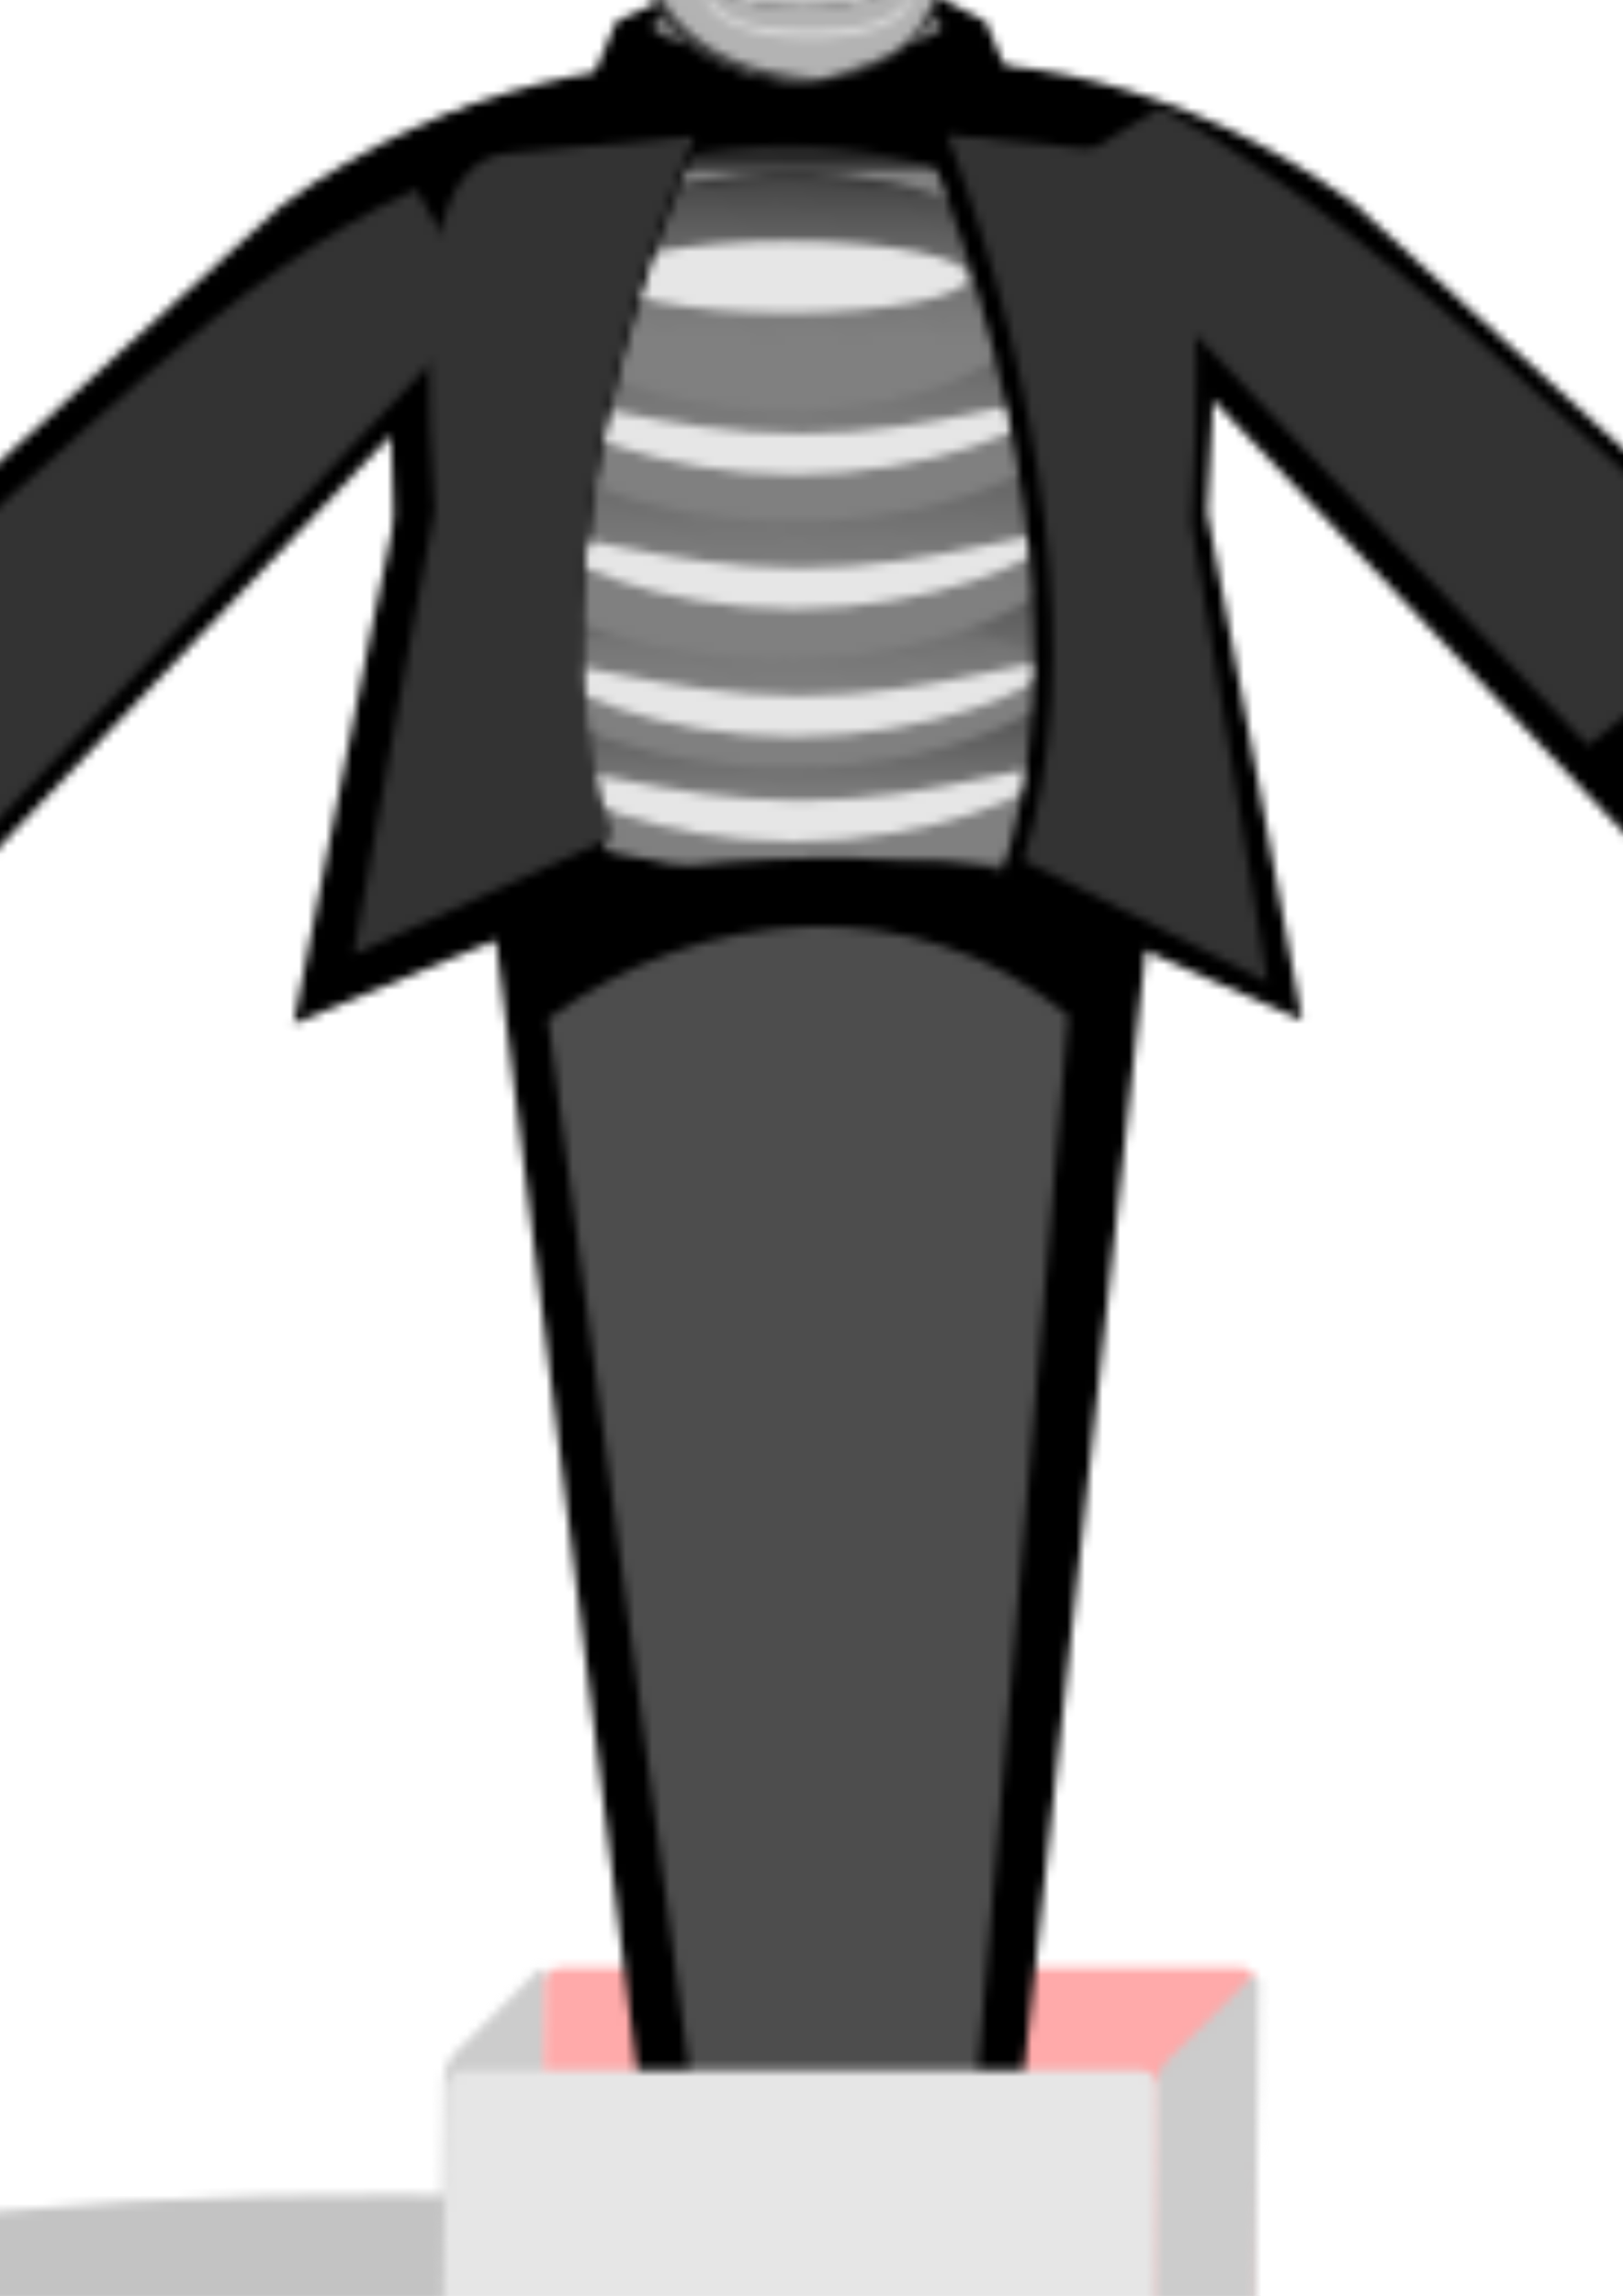 <svg xmlns="http://www.w3.org/2000/svg" viewBox="0 0 744.09 1052.4"><defs><filter id="m" height="2.123" width="1.155" y="-.562" x="-.077"><feGaussianBlur stdDeviation="10.431"/></filter><filter id="x" height="1.444" width="1.396" y="-.222" x="-.198"><feGaussianBlur stdDeviation="2.251"/></filter><filter id="w"><feGaussianBlur stdDeviation="1.408"/></filter><filter id="v" height="1.321" width="1.115" y="-.161" x="-.058"><feGaussianBlur stdDeviation="6.523"/></filter><filter id="C" height="1.966" width="1.048" y="-.483" x="-.024"><feGaussianBlur stdDeviation="1.764"/></filter><filter id="D" height="2.836" width="1.384" y="-.918" x="-.192"><feGaussianBlur stdDeviation="10.818"/></filter><filter id="s"><feGaussianBlur stdDeviation="1.605"/></filter><filter id="b" height="3.286" width="1.478" y="-1.143" x="-.239"><feGaussianBlur stdDeviation="13.471"/></filter><filter id="z" height="1.668" width="1.545" y="-.334" x="-.272"><feGaussianBlur stdDeviation="10.622"/></filter><filter id="A" height="1.55" width="18.794" y="-.275" x="-8.897"><feGaussianBlur stdDeviation="14.015"/></filter><filter id="B" height="2.554" width="1.563" y="-.777" x="-.281"><feGaussianBlur stdDeviation="24.901"/></filter><filter id="u" height="1.146" width="1.202" y="-.073" x="-.101"><feGaussianBlur stdDeviation="1.609"/></filter><filter id="E" width="1.202" y="-.073" x="-.101" height="1.146" color-interpolation-filters="sRGB"><feGaussianBlur stdDeviation="1.609"/></filter><filter id="F" width="1.115" y="-.161" x="-.058" height="1.321" color-interpolation-filters="sRGB"><feGaussianBlur stdDeviation="6.523"/></filter><filter id="G" color-interpolation-filters="sRGB"><feGaussianBlur stdDeviation="1.408"/></filter><filter id="H" width="1.396" y="-.222" x="-.198" height="1.444" color-interpolation-filters="sRGB"><feGaussianBlur stdDeviation="2.251"/></filter><filter id="I" color-interpolation-filters="sRGB"><feGaussianBlur stdDeviation=".276"/></filter><filter id="r"><feGaussianBlur stdDeviation=".501"/></filter><filter id="J" height="1.592" width="1.206" y="-.296" x="-.103"><feGaussianBlur stdDeviation="13.117"/></filter><filter id="h"><feGaussianBlur stdDeviation="9.327"/></filter><filter id="l" height="3.431" width="1.417" y="-1.215" x="-.208"><feGaussianBlur stdDeviation="18.23"/></filter><filter id="y"><feGaussianBlur stdDeviation=".276"/></filter><filter id="n" width="1.155" y="-.562" x="-.077" height="2.123" color-interpolation-filters="sRGB"><feGaussianBlur stdDeviation="10.431"/></filter><filter id="o" width="1.155" y="-.562" x="-.077" height="2.123" color-interpolation-filters="sRGB"><feGaussianBlur stdDeviation="10.431"/></filter><filter id="p" width="1.155" y="-.562" x="-.077" height="2.123" color-interpolation-filters="sRGB"><feGaussianBlur stdDeviation="10.431"/></filter><filter id="g" height="1.27" width="1.274" y="-.135" x="-.137"><feGaussianBlur stdDeviation="26.057"/></filter><filter id="q" height="2.318" width="1.351" y="-.659" x="-.175"><feGaussianBlur stdDeviation="13.728"/></filter><filter id="L" height="1.174" width="1.44" y="-.087" x="-.22"><feGaussianBlur stdDeviation="18.16"/></filter><filter id="K" height="1.132" width="1.357" y="-.066" x="-.178"><feGaussianBlur stdDeviation="14.274"/></filter><filter id="M" height="1.248" width="1.232" y="-.124" x="-.116"><feGaussianBlur stdDeviation="22.333"/></filter><filter id="N" width="1.232" y="-.124" x="-.116" height="1.248" color-interpolation-filters="sRGB"><feGaussianBlur stdDeviation="22.333"/></filter><filter id="O" height="1.292" width="1.675" y="-.146" x="-.337"><feGaussianBlur stdDeviation="48.081"/></filter><filter id="e" height="1.607" width="1.32" y="-.304" x="-.16"><feGaussianBlur stdDeviation="29.397"/></filter><filter id="f" height="5.994" width="1.425" y="-2.497" x="-.213"><feGaussianBlur stdDeviation="24.971"/></filter><filter id="c" width="1.32" y="-.304" x="-.16" height="1.607" color-interpolation-filters="sRGB"><feGaussianBlur stdDeviation="29.397"/></filter><filter id="d" width="1.425" y="-2.497" x="-.213" height="5.994" color-interpolation-filters="sRGB"><feGaussianBlur stdDeviation="24.971"/></filter><filter id="a" height="1.964" width="1.038" y="-.482" x="-.019"><feGaussianBlur stdDeviation="12.907"/></filter><linearGradient id="t" y2="88.506" gradientUnits="userSpaceOnUse" x2="182.77" gradientTransform="translate(105.19 -31.035)" y1="250.84" x1="182.13"><stop offset="0" stop-color="#b3b3b3"/><stop offset="1" stop-color="#b3b3b3" stop-opacity="0"/></linearGradient><linearGradient id="i" y2="528.36" gradientUnits="userSpaceOnUse" x2="-41" gradientTransform="translate(140.52 -74.015)" y1="818.36" x1="-50"><stop offset="0" stop-color="gray"/><stop offset="1" stop-color="gray" stop-opacity="0"/></linearGradient><linearGradient id="j" y2="528.36" gradientUnits="userSpaceOnUse" x2="-41" gradientTransform="translate(137.88 -57.646)" y1="818.36" x1="-50"><stop offset="0" stop-color="gray"/><stop offset="1" stop-color="gray" stop-opacity="0"/></linearGradient><linearGradient id="k" y2="528.36" gradientUnits="userSpaceOnUse" x2="-41" gradientTransform="translate(170.74 -74.015)" y1="818.36" x1="-50"><stop offset="0" stop-color="gray"/><stop offset="1" stop-color="gray" stop-opacity="0"/></linearGradient><pattern id="P" width="284.138" patternUnits="userSpaceOnUse" patternTransform="matrix(4.048 0 0 3.89 -281.87 -306.62)" height="409.033"><path transform="matrix(.321 -.062 1.314 .227 -1273.738 145.613)" d="M444.06 979.53c0 22.26-88.01 40.305-196.58 40.305S50.9 1001.79 50.9 979.53s88.01-40.305 196.58-40.305 196.58 18.045 196.58 40.305z" opacity=".486" filter="url(#a)" stroke-width="100"/><path transform="matrix(.789 0 0 .646 -74.071 -23.48)" d="M310.69 94.98c0 6.455-27.383-4.87-64.767-4.87-37.383 0-70.611 11.324-70.611 4.87 0-6.455 30.305-26.296 67.689-26.296 37.383 0 67.689 19.842 67.689 26.296z" filter="url(#b)" stroke-width="100" fill="#fff"/><path transform="matrix(.004 -.378 -.259 .268 30.785 6.276)" d="M-1260.6-406.05h164.4a5.005 5.005 0 015.016 5.016v35.113a5.005 5.005 0 01-5.016 5.016h-164.4a5.005 5.005 0 01-5.016-5.016v-35.113a5.005 5.005 0 015.016-5.016z" stroke-width="100" fill="#ccc"/><path transform="matrix(.004 -.378 -.367 -0 30.785 6.276)" d="M-975.7-502.28h165.46a4.883 4.883 0 014.893 4.893v209.71a4.883 4.883 0 01-4.893 4.893H-975.7a4.883 4.883 0 01-4.893-4.893v-209.71a4.883 4.883 0 014.893-4.893z" stroke-width="100" fill="#faa"/><path transform="matrix(.004 -.378 -.259 .268 30.785 6.276)" d="M-1486.4-720.97h164.4a5.005 5.005 0 015.016 5.016v35.113a5.005 5.005 0 01-5.016 5.016h-164.4a5.005 5.005 0 01-5.016-5.016v-35.113a5.005 5.005 0 015.016-5.016z" stroke-width="100" fill="#ccc"/><g stroke-width="100"><path d="M-550-67.638c33.333-40 41.333-54 80-14 33.454-51.806 91.758-36.367 120-10 39.651-24.728 79.532-53.369 114 10 28-16.735 92-55.912 120-2l4.528 45.959c117.73 97.305-21.65 134.25-28.53 174.04l-48 44c-112.99 35.16-212.55 37.171-304 6-32.919-35.484-95.251-103.82-93.731-120.07 8.345-89.243 24.442-92.119 35.731-133.93z" fill="#999" transform="matrix(.026 .04 .056 -.041 59.354 184.322)"/><path d="M-518.41-39.095c28.218-30.339 34.991-40.958 67.724-10.619 28.32-39.294 77.678-27.584 101.59-7.585 33.566-18.756 67.328-40.479 96.507 7.585 23.704-12.694 77.883-42.408 101.59-1.517l3.833 34.859c99.668 73.804-18.325 101.83-24.15 132.01l-40.636 33.373-257.35 4.55c-27.868-26.913-80.635-78.742-79.349-91.07 7.065-67.688 20.691-69.87 30.248-101.58z" filter="url(#c)" fill="#ccc" transform="matrix(.026 .04 .056 -.041 59.354 184.322)"/><path transform="matrix(.026 .04 .03 -.022 64.56 181.509)" d="M-210 126.36c0 6.627-63.128 12-141 12s-141-5.373-141-12 63.128-12 141-12 141 5.373 141 12z" filter="url(#d)" fill="#fff"/></g><g stroke-width="100"><path d="M-550-67.638c33.333-40 41.333-54 80-14 33.454-51.806 91.758-36.367 120-10 39.651-24.728 79.532-53.369 114 10 28-16.735 92-55.912 120-2l4.528 45.959c117.73 97.305-21.65 134.25-28.53 174.04l-48 44c-112.99 35.16-212.55 37.171-304 6-32.919-35.484-95.251-103.82-93.731-120.07 8.345-89.243 24.442-92.119 35.731-133.93z" fill="#999" transform="matrix(-.028 .041 -.055 -.042 263.172 184.798)"/><path d="M-518.41-39.095c28.218-30.339 34.991-40.958 67.724-10.619 28.32-39.294 77.678-27.584 101.59-7.585 33.566-18.756 67.328-40.479 96.507 7.585 23.704-12.694 77.883-42.408 101.59-1.517l3.833 34.859c99.668 73.804-18.325 101.83-24.15 132.01l-40.636 33.373-257.35 4.55c-27.868-26.913-80.635-78.742-79.349-91.07 7.065-67.688 20.691-69.87 30.248-101.58z" filter="url(#e)" fill="#ccc" transform="matrix(-.028 .041 -.055 -.042 263.172 184.798)"/><path transform="matrix(-.028 .041 -.03 -.023 258.01 181.897)" d="M-210 126.36c0 6.627-63.128 12-141 12s-141-5.373-141-12 63.128-12 141-12 141 5.373 141 12z" filter="url(#f)" fill="#fff"/></g><path d="M269.85 222.12h156.08c62.2-.315 25.667 132.07 48.746 231.88-85.853 15.923-187.97 18.971-262.38-1.354 37.064-95.092-12.55-208.39 57.551-230.53z" stroke-width="100" transform="matrix(.367 0 0 .378 30.785 6.276)"/><path transform="matrix(.166 0 0 .178 189.959 24.272)" d="M-352 418.36h322c110.52-.564 40.021 279.71 68 464l-442-14.968c19.321-184.78-72.558-409.35 52-449.03z" filter="url(#g)" stroke-width="100" fill="gray"/><g stroke-width="100"><g transform="matrix(.164 0 0 .181 166.312 19.357)" filter="url(#h)"><path transform="matrix(.981 0 0 .559 2.23 427.21)" d="M172 673.36c0 80.081-95.363 145-213 145s-213-64.919-213-145 95.363-145 213-145 213 64.919 213 145z"/><path transform="matrix(1 0 0 .717 0 231.4)" d="M172 673.36c0 80.081-95.363 145-213 145s-213-64.919-213-145 95.363-145 213-145 213 64.919 213 145z"/><path transform="matrix(1 0 0 .717 -5 165.4)" d="M172 673.36c0 80.081-95.363 145-213 145s-213-64.919-213-145 95.363-145 213-145 213 64.919 213 145z"/><path transform="matrix(1 0 0 .717 3 81.399)" d="M172 673.36c0 80.081-95.363 145-213 145s-213-64.919-213-145 95.363-145 213-145 213 64.919 213 145z"/><path transform="matrix(.808 0 0 .559 -9.892 145.21)" d="M172 673.36c0 80.081-95.363 145-213 145s-213-64.919-213-145 95.363-145 213-145 213 64.919 213 145z"/></g><path transform="matrix(.171 0 0 .108 166.587 93.428)" d="M172 673.36c0 80.081-95.363 145-213 145s-213-64.919-213-145 95.363-145 213-145 213 64.919 213 145z" fill="url(#i)"/><path transform="matrix(.174 0 0 .139 166.2 55.542)" d="M172 673.36c0 80.081-95.363 145-213 145s-213-64.919-213-145 95.363-145 213-145 213 64.919 213 145z" fill="url(#j)"/><path transform="matrix(.174 0 0 .139 165.329 42.772)" d="M172 673.36c0 80.081-95.363 145-213 145s-213-64.919-213-145 95.363-145 213-145 213 64.919 213 145z" fill="url(#j)"/><path transform="matrix(.174 0 0 .139 166.721 26.519)" d="M172 673.36c0 80.081-95.363 145-213 145s-213-64.919-213-145 95.363-145 213-145 213 64.919 213 145z" fill="url(#j)"/><path transform="matrix(.141 0 0 .108 164.477 38.865)" d="M172 673.36c0 80.081-95.363 145-213 145s-213-64.919-213-145 95.363-145 213-145 213 64.919 213 145z" fill="url(#k)"/><path transform="matrix(.195 0 0 .235 70.536 -1.902)" d="M558 482.36c0 9.941-47.01 18-105 18s-105-8.059-105-18 47.01-18 105-18 105 8.059 105 18z" filter="url(#l)" fill="#e6e6e6"/><path d="M-20 570.36c0 11.046-74.436 42-163.91 42-89.47 0-160.09-30.954-160.09-42s74.436 17 163.91 17c89.47 0 160.09-28.046 160.09-17z" filter="url(#m)" fill="#e6e6e6" transform="matrix(.174 0 0 .193 191.613 16.574)"/><path d="M-20 652.36c0 11.046-74.436 42-163.91 42-89.47 0-160.09-30.954-160.09-42s74.436 17 163.91 17c89.47 0 160.09-28.046 160.09-17z" filter="url(#n)" fill="#e6e6e6" transform="matrix(.174 0 0 .193 191.613 16.574)"/><path d="M-20 794.36c0 11.046-74.436 42-163.91 42-89.47 0-160.09-30.954-160.09-42s74.436 17 163.91 17c89.47 0 160.09-28.046 160.09-17z" filter="url(#o)" fill="#e6e6e6" transform="matrix(.174 0 0 .193 191.613 16.574)"/><path d="M-20 730.36c0 11.046-74.436 42-163.91 42-89.47 0-160.09-30.954-160.09-42s74.436 17 163.91 17c89.47 0 160.09-28.046 160.09-17z" filter="url(#p)" fill="#e6e6e6" transform="matrix(.174 0 0 .193 191.613 16.574)"/></g><path d="M257.18 471.54c80.966-17.924 149.37-14.302 204.05 0l-44.607 414.51c-72.101 40.275-82.307 13.537-108.19 0l-51.25-414.51zM523.48 255.22c-52.52-38.92-112.76-48.18-140.17-41.54l229.76 244.26 54.2-70.57-143.79-132.15z" stroke-width="100" transform="matrix(.367 0 0 .378 30.785 6.276)"/><path d="M296.09 198.56c53.148-25.956 65.803-25.956 113.89 0l18.982 45.082c-52.078-29.95-102.29-21.678-151.85 0l18.982-45.082z" stroke-width="100" transform="matrix(.367 0 0 .378 30.785 6.276)"/><path transform="matrix(.174 0 0 .124 94.137 33.138)" d="M472 393.36c0 13.807-42.085 25-94 25s-94-11.193-94-25 42.085-25 94-25 94 11.193 94 25z" stroke-width="100" fill="gray"/><path transform="matrix(.109 0 0 .081 118.46 49.786)" d="M472 393.36c0 13.807-42.085 25-94 25s-94-11.193-94-25 42.085-25 94-25 94 11.193 94 25z" filter="url(#q)" stroke-width="100" fill="#e6e6e6"/><path d="M-15.363 120.9c5.822-8.55 32.759-39.466 63.512-7.82 21.174 1.574 4.229 20.172 35.739 2.36 24.358-33.963 52.663-8.665 64.327 5.46 1.723 0 3.11 1.315 3.11 2.947 13.127 15.2 14.681 72.609 9.354 89.558 0 1.632-2.65.478-4.373.478-15.27 96.996-151.97 93.314-180.17 16.805-1.723 0-.495-1.26-.495-2.893-8.223-14.712-3.15-85.601 5.887-103.95 0-1.633 1.387-2.948 3.11-2.948z" stroke-width="100" fill="#fff" transform="matrix(.19 0 0 .217 147.511 25.953)"/><path d="M383.96 258.63c12.5 76.41-58.42 125.99-146.38 125.52-85.38-.46-162.18-50.08-151.26-120.78 31.947 62.211 47.438 95.377 156.22 97.747 59.839.264 130.83-16.776 141.43-102.48z" transform="matrix(.114 0 0 .133 133.031 37.502)" filter="url(#r)" stroke-width="100" fill="#333"/><path d="M153.42 218.76C175.31 87.77 105.9 89.62 86.823 115.04c-1.651 2.2-14.187 16.822-30.807 5.068-102.58-72.545-75.603 123.9-75.878 108.12-.04-2.317 2.053-2.15-.282-1.44-155.59 47.28-30.62-107.86 2.023-130.79 57.776-40.6 98.524-46.803 158.58-11.412 87.788 51.731 160.98 169.33 15.255 135.12" stroke-width="100" transform="matrix(.19 0 0 .217 147.511 25.953)"/><path transform="matrix(.228 0 0 .258 119.142 22.422)" d="M254.24 196.65c-13.716 46.002-23.49 45.217-58.481 56.679-5.217 1.709-11.519.47-18.098-.247-66.892-7.281-74.561-54.055-70.133-49.525 1.267 1.296-3.05-2.614-4.917-2.053-112.64 33.8-17.097-82.463 3.501-97.632 68.41-50.38 88.755-36.15 133.07-13.074 61.056 31.794 130.32 130.89 17.375 104.26" filter="url(#s)" stroke-width="100" fill="url(#t)"/><g stroke-width="100"><path d="M6.364 61.706c0 24.213-15.196 43.841-33.941 43.841s-33.941-19.628-33.941-43.841 15.196-43.841 33.941-43.841S6.364 37.493 6.364 61.706z" fill="#ccc" transform="matrix(.086 0 0 .112 154.426 51.1)"/><path transform="matrix(.127 0 0 .159 155.955 48.65)" d="M-12.021 61.352c0 14.645-8.548 26.517-19.092 26.517s-19.092-11.872-19.092-26.517 8.548-26.517 19.092-26.517 19.092 11.872 19.092 26.517z" filter="url(#u)" fill="#e6e6e6"/><path transform="matrix(.013 0 0 .041 147.444 47.841)" d="M484.05 254.71c0 26.895-60.829 48.697-135.86 48.697-75.036 0-135.86-21.802-135.86-48.697s60.829-48.697 135.86-48.697c75.036 0 135.86 21.802 135.86 48.697z" filter="url(#v)" fill="#e6e6e6"/><g><path transform="matrix(.038 0 0 .044 138.533 48.723)" d="M410.03 253.73c0 26.895-22.674 48.697-50.645 48.697-27.97 0-50.645-21.802-50.645-48.697s22.674-48.697 50.645-48.697c27.97 0 50.645 21.802 50.645 48.697z" filter="url(#w)" fill="#241c1c"/><path transform="matrix(.049 0 0 .063 134.65 44.264)" d="M376.91 253.24c0 6.724-6.105 12.174-13.635 12.174-7.53 0-13.635-5.45-13.635-12.174 0-6.724 6.105-12.174 13.635-12.174 7.53 0 13.635 5.45 13.635 12.174z" filter="url(#x)" fill="#ccc"/><path transform="matrix(.04 0 0 .051 143.236 52.739)" d="M234.72 148.06c0 2.958-2.834 5.357-6.33 5.357s-6.331-2.399-6.331-5.357 2.834-5.357 6.33-5.357 6.331 2.399 6.331 5.357z" filter="url(#y)" fill="#fff"/></g></g><path d="M37.991 193.89c-2.86-6.407-.918-12.409 4.999-17.487 6.63-5.692 5.77-20.78 11.146-27.826 4.236-5.552 9.669 1.138 14.848.927 6.904-.28 12.189-7.344 17.483 1.033 4.958 7.845 7.374 15.933 9.88 24.912 1.453 5.207 10.6 6.65 4.555 17.276-9.832 7.227-15.904 11.244-30.422 4.078-14.254 7.712-22.633 3.89-32.49-2.912z" stroke-width="100" transform="matrix(.19 0 0 .217 147.511 25.953)"/><path d="M199.01 223.39c-4.04-8.945-1.297-17.325 7.06-24.416 9.366-7.947 8.15-29.013 15.743-38.851 5.984-7.752 13.657 1.589 20.972 1.294 9.752-.392 17.216-10.253 24.695 1.443 7.003 10.952 10.416 22.245 13.955 34.782 2.053 7.27 14.972 9.283 6.434 24.12-13.888 10.09-22.464 15.698-42.97 5.693-20.134 10.768-31.968 5.431-45.889-4.065z" transform="matrix(.13 0 0 .133 128.872 37.502)" filter="url(#z)" stroke-width="100" fill="gray"/><path transform="matrix(.004 -.227 .039 -.001 157.269 161.058)" d="M443.14 50.422c0 4.707-5.996 8.522-13.392 8.522-7.396 0-13.392-3.815-13.392-8.522s5.996-8.522 13.392-8.522c7.396 0 13.392 3.815 13.392 8.522z" filter="url(#A)" stroke-width="100" fill="#fff"/><path transform="matrix(.114 0 0 .133 92.7 44.815)" d="M701.24 224.03c0 21.247-47.529 38.471-106.16 38.471-58.63 0-106.16-17.224-106.16-38.471s47.529-38.471 106.16-38.471c58.63 0 106.16 17.224 106.16 38.471z" stroke-width="100"/><g transform="matrix(.114 0 0 .133 133.031 37.502)" filter="url(#B)" fill="#ccc"><path transform="translate(-353.54 55.515)" d="M701.24 224.03c0 21.247-47.529 38.471-106.16 38.471-58.63 0-106.16-17.224-106.16-38.471s47.529-38.471 106.16-38.471c58.63 0 106.16 17.224 106.16 38.471z" stroke-width="100"/></g><path transform="matrix(.114 0 0 .133 133.031 37.502)" d="M325.3 281.49c0 2.42-39.898 4.383-89.115 4.383s-89.115-1.962-89.115-4.383 39.898-4.383 89.115-4.383 89.115 1.962 89.115 4.383z" filter="url(#C)" stroke-width="100" fill="#1a1a1a"/><path d="M310.69 94.98c0 6.455-27.383-4.87-64.767-4.87-37.383 0-70.611 11.324-70.611 4.87 0-6.455 30.305-26.296 67.689-26.296 37.383 0 67.689 19.842 67.689 26.296z" transform="matrix(.093 0 0 .051 137.46 68.274)" filter="url(#D)" stroke-width="100" fill="#fff"/><g stroke-width="100"><path d="M6.364 61.706c0 24.213-15.196 43.841-33.941 43.841s-33.941-19.628-33.941-43.841 15.196-43.841 33.941-43.841S6.364 37.493 6.364 61.706z" fill="#ccc" transform="matrix(.086 0 0 .112 171.587 50.887)"/><path transform="matrix(.127 0 0 .159 173.116 48.437)" d="M-12.021 61.352c0 14.645-8.548 26.517-19.092 26.517s-19.092-11.872-19.092-26.517 8.548-26.517 19.092-26.517 19.092 11.872 19.092 26.517z" filter="url(#E)" fill="#e6e6e6"/><path transform="matrix(.013 0 0 .041 164.605 47.628)" d="M484.05 254.71c0 26.895-60.829 48.697-135.86 48.697-75.036 0-135.86-21.802-135.86-48.697s60.829-48.697 135.86-48.697c75.036 0 135.86 21.802 135.86 48.697z" filter="url(#F)" fill="#e6e6e6"/><g><path transform="matrix(.038 0 0 .044 155.694 48.51)" d="M410.03 253.73c0 26.895-22.674 48.697-50.645 48.697-27.97 0-50.645-21.802-50.645-48.697s22.674-48.697 50.645-48.697c27.97 0 50.645 21.802 50.645 48.697z" filter="url(#G)" fill="#241c1c"/><path transform="matrix(.049 0 0 .063 151.81 44.05)" d="M376.91 253.24c0 6.724-6.105 12.174-13.635 12.174-7.53 0-13.635-5.45-13.635-12.174 0-6.724 6.105-12.174 13.635-12.174 7.53 0 13.635 5.45 13.635 12.174z" filter="url(#H)" fill="#ccc"/><path transform="matrix(.04 0 0 .051 160.397 52.525)" d="M234.72 148.06c0 2.958-2.834 5.357-6.33 5.357s-6.331-2.399-6.331-5.357 2.834-5.357 6.33-5.357 6.331 2.399 6.331 5.357z" filter="url(#I)" fill="#fff"/></g></g><path d="M387.46 258.63c12.797 64.783-59.8 106.82-149.84 106.42-87.396-.386-152.41-44.527-154.84-102.4 32.702 52.748 48.56 80.869 159.91 82.879 61.254.224 133.92-14.224 144.77-86.895z" transform="matrix(.076 0 0 .051 143.11 64.751)" opacity=".692" filter="url(#J)" stroke-width="100" fill="#fff"/><path d="M254.33 225.2l74.028-6.147c-39.81 87.81-56.84 183.81-31.32 250l-100.61 42c8.233-41.028 23.11-120.17 31.344-158.47-5.96-83.232-.424-123.33 26.55-127.39zM453.59 224.17l-69.235-6.147c37.228 87.807 53.159 183.81 29.292 250l94.088 42.007c-7.7-41.028-21.614-120.17-29.314-158.47 5.574-83.23.397-123.33-24.831-127.39z" stroke-width="100" transform="matrix(.367 0 0 .378 30.785 6.276)"/><path d="M192.8 255.91c52.633-38.927 113-48.185 140.46-41.547l-230.23 244.26-54.31-70.56 144.08-132.15z" stroke-width="100" transform="matrix(.367 0 0 .378 30.785 6.276)"/><path transform="matrix(.189 0 0 .192 91.1 30.897)" d="M561.74 343.31L454 332.36c57.933 156.37 82.724 327.33 45.583 445.19l146.42 74.81c-11.98-73.06-33.64-213.99-45.62-282.2 8.68-148.22.62-219.63-38.64-226.85z" filter="url(#K)" stroke-width="100" fill="#333"/><path transform="matrix(.195 0 0 .192 99.14 28.775)" d="M140.89 354.93L252 344.36c-59.74 150.96-85.31 316-47.01 429.78L54 846.36c12.357-70.53 34.686-206.58 47.04-272.43-8.941-143.09-.63-212.03 39.85-219z" filter="url(#L)" stroke-width="100" fill="#333"/><path transform="matrix(.116 -.11 .071 .147 112.683 36.33)" d="M-649.26 282.27c163.38 10.368 334.61-9.526 488.32 38.096l5.46 98.569-501.7 38.945 7.915-175.61z" filter="url(#M)" stroke-width="100" fill="#333"/><path transform="matrix(-.132 -.126 -.124 .092 219.509 41.736)" d="M-649.26 282.27c163.38 10.368 334.61-9.526 488.32 38.096l5.46 98.569-501.7 38.945 7.915-175.61z" filter="url(#N)" stroke-width="100" fill="#333"/><path transform="matrix(.153 0 0 .181 105.222 42.82)" d="M173.09 862.32c111.84-73.174 270.55-86.445 385.04-2.091l-74.76 766.97c-77.324 50.896-118.98 59.094-195.69-14.64L173.09 862.28z" filter="url(#O)" stroke-width="100" fill="#4d4d4d"/><path transform="matrix(.004 -.378 -.367 -0 30.785 6.276)" d="M-1006.8-472.23h164.07a5.58 5.58 0 015.592 5.592v208.31a5.58 5.58 0 01-5.592 5.592h-164.07a5.58 5.58 0 01-5.592-5.592v-208.31a5.58 5.58 0 015.592-5.592z" stroke-width="100" fill="#e6e6e6"/></pattern></defs><path fill="url(#P)" d="M-281.87-306.62h1150.1v1591h-1150.1z"/></svg>